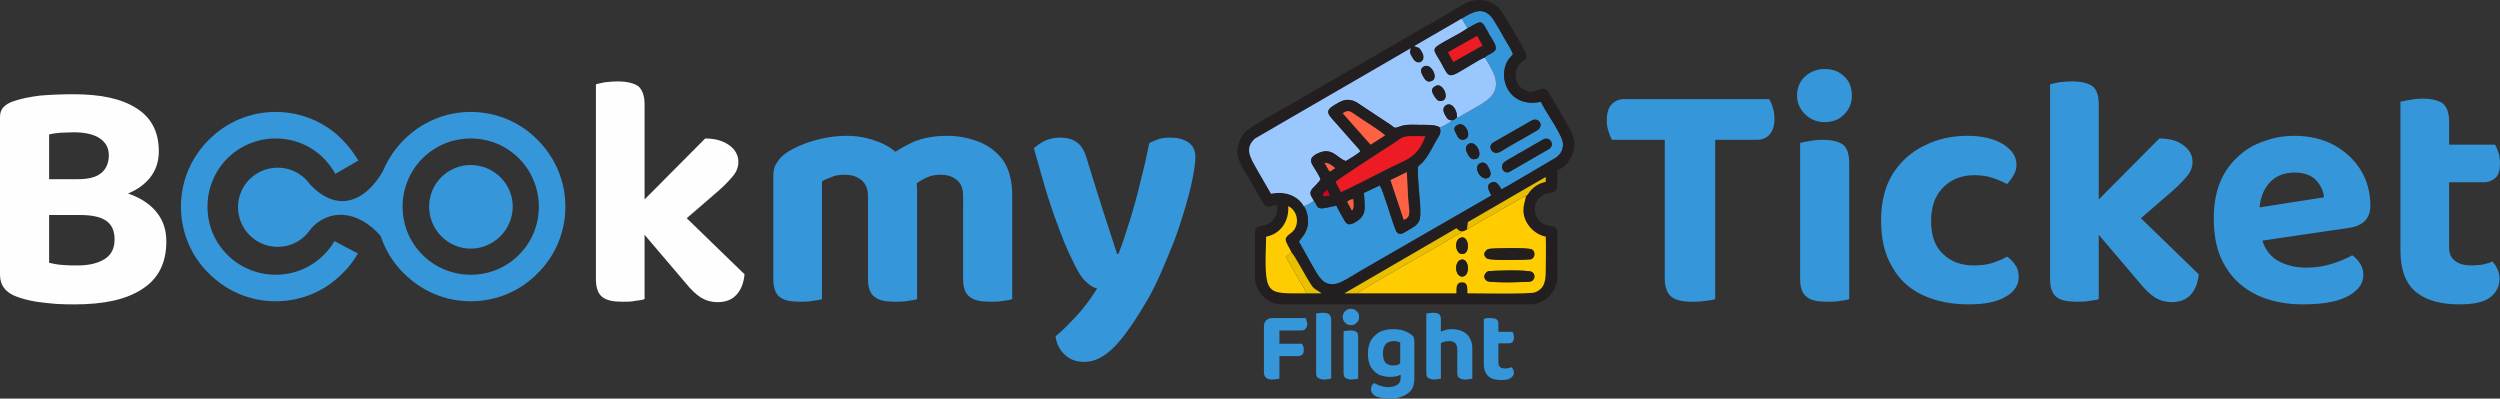 <?xml version="1.0" encoding="UTF-8"?>
<!DOCTYPE svg PUBLIC "-//W3C//DTD SVG 1.1//EN" "http://www.w3.org/Graphics/SVG/1.1/DTD/svg11.dtd">
<!-- Creator: CorelDRAW X7 -->
<svg xmlns="http://www.w3.org/2000/svg" xml:space="preserve" width="56.415mm" height="8.995mm" version="1.1" style="shape-rendering:geometricPrecision; text-rendering:geometricPrecision; image-rendering:optimizeQuality; fill-rule:evenodd; clip-rule:evenodd"
viewBox="0 0 5651 901"
 xmlns:xlink="http://www.w3.org/1999/xlink">
 <rect x="0" y="0" width="5651" height="901" fill="#333333" stroke="none"/>
 <defs>
  <style type="text/css">
   <![CDATA[
    .fil8 {fill:#231F1F}
    .fil3 {fill:#231F20}
    .fil1 {fill:#3696DA}
    .fil4 {fill:#9AC8FE}
    .fil12 {fill:#D80027}
    .fil10 {fill:#EABE00}
    .fil7 {fill:#EABF00}
    .fil6 {fill:#EC1B24}
    .fil11 {fill:#FC6142}
    .fil9 {fill:#FE6143}
    .fil5 {fill:#FECC00}
    .fil2 {fill:#FEFEFE;fill-rule:nonzero}
    .fil0 {fill:#3696DA;fill-rule:nonzero}
   ]]>
  </style>
 </defs>
 <g id="Layer_x0020_1">
  <g id="_608097136">
   <path class="fil0" d="M1064 253c59,0 113,24 151,63 39,39 63,92 63,151 0,59 -24,113 -63,151 -38,39 -92,63 -151,63 -59,0 -112,-24 -151,-63 -39,-38 -63,-92 -63,-151 0,-59 24,-112 63,-151 39,-39 92,-63 151,-63zm109 105c-28,-28 -66,-45 -109,-45 -42,0 -81,17 -109,45 -28,28 -45,67 -45,109 0,43 17,81 45,109 28,28 67,45 109,45 43,0 81,-17 109,-45 28,-28 45,-66 45,-109 0,-42 -17,-81 -45,-109z"/>
   <path class="fil1" d="M1064 373c52,0 95,42 95,94 0,52 -43,95 -95,95 -52,0 -94,-43 -94,-95 0,-52 42,-94 94,-94z"/>
   <path class="fil1" d="M628 379c49,0 89,40 89,89 0,50 -40,90 -89,90 -50,0 -90,-40 -90,-90 0,-49 40,-89 90,-89z"/>
   <path class="fil1" d="M702 418c59,62 126,44 172,-46l-13 162c-53,-61 -120,-63 -161,-14l2 -102z"/>
   <path class="fil0" d="M623 253c59,0 113,24 151,63 14,14 26,30 36,47l-52 30c-7,-13 -16,-24 -26,-35 -28,-28 -66,-45 -109,-45 -42,0 -81,17 -109,45 -28,28 -45,67 -45,109 0,43 17,81 45,109 28,28 67,45 109,45 43,0 81,-17 109,-45 9,-9 18,-20 24,-31l53 28c-10,17 -21,32 -35,45 -38,39 -92,63 -151,63 -59,0 -112,-24 -151,-63 -39,-38 -63,-92 -63,-151 0,-59 24,-112 63,-151 39,-39 92,-63 151,-63z"/>
   <g>
    <path class="fil2" d="M238 405l0 81 -167 0 0 -81 167 0zm-57 81l9 -62c42,0 76,5 104,15 27,10 47,24 61,42 14,18 21,39 21,65 0,48 -18,84 -54,107 -36,24 -87,35 -153,35 -12,0 -26,0 -41,-1 -15,-1 -31,-3 -46,-5 -16,-3 -30,-6 -43,-11 -26,-9 -39,-26 -39,-50l0 -357c0,-9 3,-17 8,-22 6,-6 13,-10 22,-13 17,-6 37,-10 61,-13 25,-2 49,-3 75,-3 62,0 109,10 143,32 33,21 50,53 50,97 0,24 -7,44 -21,61 -14,17 -34,30 -61,39 -26,9 -58,13 -96,13l-5 -50c23,0 41,-4 53,-14 11,-9 17,-23 17,-40 0,-17 -7,-29 -20,-38 -13,-9 -33,-14 -59,-14 -10,0 -20,1 -30,1 -11,1 -19,2 -26,4l0 290c8,2 18,4 31,5 12,1 23,1 34,1 25,0 45,-5 60,-14 16,-10 23,-25 23,-45 0,-19 -6,-33 -19,-42 -13,-9 -33,-13 -59,-13zm1324 48l-80 -51 169 -170c22,0 40,5 54,15 14,10 21,23 21,38 0,13 -5,24 -14,34 -9,11 -22,24 -41,40l-109 94zm-75 -35l88 -39 165 160c-2,20 -8,35 -18,46 -10,11 -24,17 -43,17 -13,0 -25,-3 -37,-10 -11,-7 -23,-18 -35,-33l-120 -141zm-83 -20l110 2 0 195c-5,2 -12,3 -21,4 -9,2 -18,2 -29,2 -21,0 -36,-3 -46,-11 -9,-7 -14,-21 -14,-40l0 -152zm110 60l-110 -2 0 -346c4,-2 11,-3 20,-5 9,-1 19,-2 29,-2 21,0 37,4 47,11 9,8 14,22 14,41l0 303z"/>
    <path class="fil0" d="M2073 430l0 85 -111 0 0 -71c0,-17 -5,-29 -15,-37 -10,-8 -22,-12 -37,-12 -11,0 -21,1 -30,5 -8,3 -16,6 -22,10l0 105 -110 0 0 -116c0,-13 2,-23 8,-31 5,-9 12,-16 22,-23 17,-11 37,-20 61,-27 24,-7 49,-11 75,-11 23,0 46,4 67,12 21,7 39,19 54,34 4,3 8,6 12,9 4,4 7,7 9,11 4,8 9,17 12,27 4,10 5,20 5,30zm215 11l0 74 -111 0 0 -71c0,-17 -4,-29 -14,-37 -9,-8 -22,-12 -37,-12 -12,0 -23,2 -33,7 -10,5 -19,10 -26,17l-59 -65c17,-12 36,-24 56,-33 21,-9 47,-14 77,-14 26,0 50,5 73,14 22,9 40,23 54,42 13,20 20,46 20,78zm-540 40l110 0 0 195c-5,2 -12,3 -21,4 -9,2 -18,2 -29,2 -21,0 -36,-3 -46,-11 -9,-7 -14,-21 -14,-40l0 -150zm214 0l111 0 0 195c-5,2 -12,3 -20,4 -9,2 -19,2 -30,2 -21,0 -37,-3 -46,-11 -10,-7 -15,-21 -15,-40l0 -150zm215 0l111 0 0 195c-5,2 -11,3 -20,4 -9,2 -19,2 -30,2 -21,0 -36,-3 -46,-11 -10,-7 -15,-21 -15,-40l0 -150zm247 107c-8,-16 -17,-36 -26,-60 -9,-23 -19,-51 -29,-82 -10,-32 -20,-69 -32,-111 7,-6 15,-12 25,-17 10,-4 21,-7 33,-7 16,0 28,3 38,10 10,6 18,19 23,36 11,37 23,73 34,109 12,36 23,72 35,108l3 0c9,-22 17,-48 26,-76 9,-29 17,-58 24,-88 8,-30 14,-59 20,-87 7,-3 14,-6 22,-9 8,-2 16,-3 25,-3 15,0 29,3 40,10 11,7 17,18 17,34 0,14 -3,31 -7,52 -4,20 -10,42 -17,66 -7,23 -15,48 -24,72 -10,25 -20,49 -30,72 -10,23 -20,43 -31,62 -27,46 -51,81 -74,105 -23,23 -45,34 -68,34 -18,0 -32,-5 -44,-16 -12,-11 -19,-25 -21,-42 11,-9 22,-19 33,-31 12,-12 23,-24 33,-37 11,-14 20,-27 28,-40 -9,-2 -17,-7 -26,-16 -9,-8 -19,-24 -30,-48zm1345 -272l-1 -92 231 0c3,5 6,11 8,19 3,8 4,17 4,26 0,15 -4,27 -11,35 -7,8 -17,12 -29,12l-202 0zm105 -92l1 92 -231 0c-3,-5 -6,-11 -8,-19 -3,-8 -4,-16 -4,-25 0,-17 4,-29 11,-36 7,-8 17,-12 29,-12l202 0zm-111 71l114 0 0 381c-5,2 -12,3 -22,4 -10,2 -20,2 -31,2 -22,0 -38,-4 -47,-12 -9,-8 -14,-22 -14,-41l0 -334zm299 -79c0,-17 6,-32 18,-43 12,-11 27,-17 44,-17 19,0 34,6 45,17 12,11 17,26 17,43 0,16 -5,30 -17,42 -11,12 -26,18 -45,18 -17,0 -32,-6 -44,-18 -12,-12 -18,-26 -18,-42zm7 264l111 0 0 196c-5,2 -11,3 -20,4 -9,2 -19,2 -30,2 -21,0 -37,-3 -46,-11 -10,-7 -15,-21 -15,-40l0 -151zm111 57l-111 0 0 -214c5,-1 12,-3 21,-4 9,-2 19,-3 29,-3 22,0 37,4 47,11 9,7 14,21 14,42l0 168zm283 -141c-27,0 -50,8 -69,26 -19,18 -29,44 -29,77 0,34 9,59 28,76 18,17 41,25 69,25 16,0 31,-2 43,-6 12,-4 23,-9 32,-14 8,6 15,13 19,20 5,7 7,16 7,26 0,19 -10,34 -30,45 -20,12 -48,17 -83,17 -39,0 -74,-7 -104,-21 -30,-14 -53,-35 -69,-64 -17,-28 -25,-63 -25,-104 0,-43 9,-79 27,-107 18,-28 42,-49 71,-63 30,-15 62,-22 97,-22 34,0 61,7 81,19 20,13 30,28 30,46 0,9 -2,17 -7,25 -4,7 -9,13 -14,19 -10,-5 -21,-10 -33,-14 -12,-4 -26,-6 -41,-6zm329 138l-80 -51 169 -170c22,0 41,5 54,15 14,10 21,23 21,38 0,13 -5,24 -14,34 -9,11 -22,24 -41,40l-109 94zm-75 -35l88 -39 165 160c-2,20 -8,35 -18,46 -10,11 -24,17 -43,17 -13,0 -25,-3 -37,-10 -11,-7 -23,-18 -35,-33l-120 -141zm-83 -20l110 2 0 195c-5,2 -12,3 -21,4 -8,2 -18,2 -29,2 -21,0 -36,-3 -46,-11 -9,-7 -14,-21 -14,-40l0 -152zm110 60l-110 -2 0 -346c4,-2 11,-3 20,-5 9,-1 19,-2 29,-2 22,0 37,4 47,11 10,8 14,22 14,41l0 303zm328 11l-4 -75 185 -29c-1,-14 -7,-27 -18,-39 -11,-11 -27,-17 -48,-17 -23,0 -42,7 -56,22 -15,16 -23,37 -24,65l3 51c5,28 17,47 35,59 19,12 42,18 68,18 21,0 40,-3 59,-9 18,-6 33,-12 45,-19 7,5 13,11 18,19 5,8 7,16 7,25 0,15 -6,27 -18,37 -11,10 -28,18 -48,23 -21,5 -44,7 -71,7 -38,0 -73,-7 -103,-21 -31,-15 -55,-36 -72,-65 -18,-29 -26,-65 -26,-109 0,-31 5,-59 15,-83 10,-23 24,-42 41,-57 17,-16 37,-27 58,-34 22,-8 44,-12 68,-12 34,0 64,7 90,21 25,14 45,32 60,56 14,23 22,50 22,81 0,15 -5,27 -13,35 -9,8 -20,13 -35,15l-238 35zm354 -70l110 0 0 80c0,14 5,24 14,30 9,7 21,10 38,10 7,0 15,-1 24,-2 9,-2 16,-4 22,-7 4,5 8,10 11,17 3,6 5,14 5,22 0,17 -7,31 -21,42 -14,11 -38,16 -70,16 -42,0 -75,-9 -98,-28 -23,-19 -35,-50 -35,-93l0 -87zm71 -68l0 -85 143 0c2,4 5,10 7,17 3,7 4,16 4,25 0,15 -3,26 -10,33 -7,6 -16,10 -27,10l-117 0zm39 87l-110 0 0 -269c5,-1 12,-3 21,-4 9,-2 19,-3 29,-3 21,0 36,4 46,11 9,8 14,21 14,41l0 224z"/>
   </g>
   <path class="fil1" d="M3348 368c10,-3 15,7 18,13 5,9 5,20 -5,22 -15,4 -34,-28 -13,-35zm-28 -43c17,-9 34,28 17,34 -12,4 -16,-5 -20,-12 -5,-9 -5,-17 3,-22zm171 -11c14,-4 24,14 10,23l-90 52c-15,4 -21,-15 -10,-23 8,-6 21,-12 30,-18 10,-5 53,-31 60,-34zm-195 -32c16,-8 33,27 15,33 -11,4 -16,-5 -19,-12 -6,-10 -7,-17 4,-21zm167 -10c16,-7 26,11 14,21 -7,5 -21,12 -29,17 -10,6 -20,11 -30,17 -8,4 -22,14 -29,17 -17,7 -26,-13 -15,-21l89 -51zm-159 -230l13 22c35,-19 30,-21 50,15 4,7 16,23 14,32 -3,9 -19,12 -25,19 4,4 20,34 22,40 15,43 -20,60 -46,75l-35 20c-4,1 -1,1 -4,0 -4,4 -3,5 -10,7 -6,5 -23,15 -29,16 5,11 -1,19 -6,27 -7,12 -18,34 -26,44 -6,9 -10,10 -17,18 -1,26 3,58 5,85 2,40 0,43 -28,59 -11,7 -22,14 -28,-3 -9,-23 -27,-86 -35,-99l-36 17c2,36 7,50 -19,66 -17,10 -21,4 -28,-9 -4,-8 -12,-20 -15,-28 -10,1 -25,6 -33,6 -13,0 -11,-9 -18,-17 -7,4 -15,10 -23,12 8,10 11,29 9,44 -5,21 -13,25 -20,36l33 59c11,18 22,44 53,36 12,-2 48,-26 59,-32l290 -167c-3,-8 -14,-22 -1,-29 13,-7 19,8 24,15 10,-5 20,-11 30,-17l92 -54c9,-6 18,-16 17,-33 -1,-19 -40,-72 -50,-94 -70,15 -99,-51 -75,-93 5,-7 8,-9 12,-15 -5,-12 -14,-26 -21,-38 -7,-13 -13,-23 -21,-36 -22,-37 -48,-22 -74,-6z"/>
   <path class="fil3" d="M2919 570c11,13 32,55 45,74 7,11 13,11 23,19l-34 0c-94,0 -95,8 -91,-128 32,-6 52,-34 50,-69 17,8 27,33 13,54 -6,8 -18,12 -19,21 0,8 10,21 13,29zm530 -126c-1,12 -13,32 2,59 8,14 23,28 43,32 1,25 0,50 0,76 0,27 -4,42 -25,50 -15,4 -127,2 -152,2 0,-12 1,-25 -12,-25 -14,0 -13,13 -13,25l-224 0 -29 0 253 -147c6,4 5,7 14,7 6,-1 6,-3 10,-4l2 -17 176 -102 0 11c-15,3 -27,11 -36,22 -4,5 -5,8 -9,11zm-145 -402c26,-16 52,-31 74,6 8,13 14,23 21,36 7,12 16,26 21,38 -4,6 -7,8 -12,15 -24,42 5,108 75,93 10,22 49,75 50,94 1,17 -8,27 -17,33l-92 54c-10,6 -20,12 -30,17 -5,-7 -11,-22 -24,-15 -13,7 -2,21 1,29l-290 167c-11,6 -47,30 -59,32 -31,8 -42,-18 -53,-36l-33 -59c7,-11 15,-15 20,-36 2,-15 -1,-34 -9,-44 -12,-22 -40,-35 -74,-28l-34 -59c-12,-22 -27,-44 -2,-66l352 -204c-4,10 -1,14 4,22 10,20 34,8 21,-14 -8,-13 -5,-7 -17,-13l107 -62zm-507 300c0,16 8,30 14,41l41 70c4,7 6,12 13,14 7,2 12,-3 21,-5 0,6 5,15 -5,30 -16,28 -44,10 -44,32l0 106c0,29 29,58 58,58l566 0c29,0 59,-29 59,-58l0 -106c0,-17 -17,-10 -33,-19 -19,-11 -24,-40 -8,-57 21,-22 40,-2 41,-29 0,-11 0,-23 0,-35 20,-4 39,-33 39,-58 0,-24 -23,-55 -36,-79l-21 -36c-17,-29 -32,14 -64,-13 -16,-14 -18,-45 5,-60 14,-9 5,-20 -1,-31 -10,-18 -44,-79 -54,-89 -21,-21 -54,-24 -80,-8l-79 46c-12,6 -24,13 -35,20 -49,28 -109,64 -158,91l-122 71c-20,12 -89,47 -102,63 -4,6 -7,11 -10,17 -2,6 -5,17 -5,24z"/>
   <path class="fil4" d="M3244 195c16,-11 33,25 18,32 -11,5 -16,-4 -20,-10 -7,-11 -7,-17 2,-22zm-25 -45c16,-8 34,27 17,33 -11,5 -16,-5 -20,-12 -5,-9 -6,-16 3,-21zm-272 316c8,-2 16,-8 23,-12 -4,-9 -13,-16 -4,-27 5,-5 17,-17 19,-22 -13,-31 -36,-42 -9,-57 35,-18 45,9 66,16 6,-3 30,-18 33,-22 -4,-7 -9,-11 -14,-17l-37 -42c-22,-25 -32,-31 -7,-46 15,-9 28,-17 49,-6l77 51c10,7 8,9 21,4 10,-4 19,-4 30,-4 16,1 51,-2 60,6 6,-1 23,-11 29,-16 -11,0 -12,-5 -17,-13 -4,-7 -5,-15 1,-20 14,-11 28,11 26,26 3,1 0,1 4,0l35 -20c26,-15 61,-32 46,-75 -2,-6 -18,-36 -22,-40 -7,2 -21,11 -28,15 -56,33 -50,35 -71,-4 -18,-31 -23,-29 8,-47 16,-9 38,-20 52,-30l-13 -22 -107 62c12,6 9,0 17,13 13,22 -11,34 -21,14 -5,-8 -8,-12 -4,-22l-352 204c-25,22 -10,44 2,66l34 59c34,-7 62,6 74,28z"/>
   <path class="fil5" d="M3364 613c3,-1 92,-4 99,2 8,5 7,17 -2,21 -3,2 -93,4 -100,-1 -9,-6 -7,-17 3,-22zm-64 -25c19,-9 24,29 10,36 -19,8 -25,-28 -10,-36zm64 -25c3,-2 92,-4 99,1 8,5 7,18 -2,22 -3,1 -93,4 -100,-2 -9,-6 -7,-16 3,-21zm-64 -25c19,-9 24,29 10,35 -19,8 -25,-28 -10,-35zm16 -19c-4,1 -4,3 -10,4 -6,6 -232,133 -238,140l224 0c0,-12 -1,-25 13,-25 13,0 12,13 12,25 25,0 137,2 152,-2 21,-8 25,-23 25,-50 0,-26 1,-51 0,-76 -20,-4 -35,-18 -43,-32 -15,-27 -3,-47 -2,-59 0,-4 3,0 -1,-2 -5,4 -24,14 -32,19 -11,6 -22,12 -33,19 -23,13 -45,25 -67,39z"/>
   <path class="fil3" d="M3045 456c4,-3 9,-6 14,-6 0,9 3,20 -3,26l-11 -20zm-45 -27c2,4 4,8 6,13l-13 2 -3 -5 10 -10zm180 -40c1,20 2,40 3,60 2,27 8,42 -10,48l-30 -90 37 -18zm-174 -1c-2,-2 1,1 -2,-3 -1,0 -1,0 -1,-1l-9 -16c10,0 17,6 24,12l-12 8zm13 23c4,-5 115,-77 137,-91 8,-6 14,-11 27,-12 12,-1 27,0 39,0 -19,49 -40,51 -86,74 -15,8 -96,49 -105,52l-12 -23zm16 -155c13,-9 18,-4 28,3 14,10 61,39 68,47l-33 21 -63 -71zm-65 198c7,8 5,17 18,17 8,0 23,-5 33,-6 3,8 11,20 15,28 7,13 11,19 28,9 26,-16 21,-30 19,-66l36 -17c8,13 26,76 35,99 6,17 17,10 28,3 28,-16 30,-19 28,-59 -2,-27 -6,-59 -5,-85 7,-8 11,-9 17,-18 8,-10 19,-32 26,-44 5,-8 11,-16 6,-27 -9,-8 -44,-5 -60,-6 -11,0 -20,0 -30,4 -13,5 -11,3 -21,-4l-77 -51c-21,-11 -34,-3 -49,6 -25,15 -15,21 7,46l37 42c5,6 10,10 14,17 -3,4 -27,19 -33,22 -21,-7 -31,-34 -66,-16 -27,15 -4,26 9,57 -2,5 -14,17 -19,22 -9,11 0,18 4,27z"/>
   <path class="fil5" d="M2953 663c-7,-17 -35,-60 -46,-82l12 -11c-3,-8 -13,-21 -13,-29 1,-9 13,-13 19,-21 14,-21 4,-46 -13,-54 2,35 -18,63 -50,69 -4,136 -3,128 91,128z"/>
   <path class="fil6" d="M3019 411l12 23c9,-3 90,-44 105,-52 46,-23 67,-25 86,-74 -12,0 -27,-1 -39,0 -13,1 -19,6 -27,12 -22,14 -133,86 -137,91z"/>
   <path class="fil3" d="M3339 81l12 22 -66 37 -12 -22 66 -37zm-22 -17c-14,10 -36,21 -52,30 -31,18 -26,16 -8,47 21,39 15,37 71,4 7,-4 21,-13 28,-15 6,-7 22,-10 25,-19 2,-9 -10,-25 -14,-32 -20,-36 -15,-34 -50,-15z"/>
   <path class="fil7" d="M3068 663c6,-7 232,-134 238,-140 -9,0 -8,-3 -14,-7l-253 147 29 0z"/>
   <path class="fil3" d="M3491 314c-7,3 -50,29 -60,34 -9,6 -22,12 -30,18 -11,8 -5,27 10,23l90 -52c14,-9 4,-27 -10,-23z"/>
   <path class="fil3" d="M3463 272l-89 51c-11,8 -2,28 15,21 7,-3 21,-13 29,-17 10,-6 20,-11 30,-17 8,-5 22,-12 29,-17 12,-10 2,-28 -14,-21z"/>
   <path class="fil8" d="M3364 563c-10,5 -12,15 -3,21 7,6 97,3 100,2 9,-4 10,-17 2,-22 -7,-5 -96,-3 -99,-1z"/>
   <path class="fil8" d="M3364 613c-10,5 -12,16 -3,22 7,5 97,3 100,1 9,-4 10,-16 2,-21 -7,-6 -96,-3 -99,-2z"/>
   <path class="fil9" d="M3143 407l30 90c18,-6 12,-21 10,-48 -1,-20 -2,-40 -3,-60l-37 18z"/>
   <path class="fil9" d="M3035 256l63 71 33 -21c-7,-8 -54,-37 -68,-47 -10,-7 -15,-12 -28,-3z"/>
   <path class="fil10" d="M3316 519c22,-14 44,-26 67,-39 11,-7 22,-13 33,-19 8,-5 27,-15 32,-19 4,2 1,-2 1,2 4,-3 5,-6 9,-11 9,-11 21,-19 36,-22l0 -11 -176 102 -2 17z"/>
   <polygon class="fil6" points="3273,118 3285,140 3351,103 3339,81 "/>
   <path class="fil7" d="M2953 663l34 0c-10,-8 -16,-8 -23,-19 -13,-19 -34,-61 -45,-74l-12 11c11,22 39,65 46,82z"/>
   <path class="fil3" d="M3219 150c-9,5 -8,12 -3,21 4,7 9,17 20,12 17,-6 -1,-41 -17,-33z"/>
   <path class="fil3" d="M3283 272c7,-2 6,-3 10,-7 2,-15 -12,-37 -26,-26 -6,5 -5,13 -1,20 5,8 6,13 17,13z"/>
   <path class="fil3" d="M3320 325c-8,5 -8,13 -3,22 4,7 8,16 20,12 17,-6 0,-43 -17,-34z"/>
   <path class="fil3" d="M3296 282c-11,4 -10,11 -4,21 3,7 8,16 19,12 18,-6 1,-41 -15,-33z"/>
   <path class="fil8" d="M3300 588c-15,8 -9,44 10,36 14,-7 9,-45 -10,-36z"/>
   <path class="fil8" d="M3300 538c-15,7 -9,43 10,35 14,-6 9,-44 -10,-35z"/>
   <path class="fil3" d="M3348 368c-21,7 -2,39 13,35 10,-2 10,-13 5,-22 -3,-6 -8,-16 -18,-13z"/>
   <path class="fil3" d="M3244 195c-9,5 -9,11 -2,22 4,6 9,15 20,10 15,-7 -2,-43 -18,-32z"/>
   <path class="fil11" d="M3045 456l11 20c6,-6 3,-17 3,-26 -5,0 -10,3 -14,6z"/>
   <path class="fil9" d="M3006 388l12 -8c-7,-6 -14,-12 -24,-12l9 16c0,1 0,1 1,1 3,4 0,1 2,3z"/>
   <path class="fil12" d="M2990 439l3 5 13 -2c-2,-5 -4,-9 -6,-13l-10 10z"/>
   <path class="fil0" d="M2892 800l-35 0 0 -63c0,-5 2,-10 5,-13 4,-3 8,-5 14,-5 3,0 6,0 9,1 3,0 5,1 7,1l0 79zm-17 5l0 -28 68 0c1,2 2,4 3,6 1,2 1,5 1,8 0,5 -1,8 -3,10 -3,3 -6,4 -9,4l-60 0zm1 -58l0 -28 75 0c1,1 2,3 2,6 1,2 2,5 2,7 0,5 -2,9 -4,11 -2,3 -5,4 -9,4l-66 0zm-19 39l35 0 0 70c-2,0 -4,1 -7,1 -3,0 -6,1 -9,1 -7,0 -12,-2 -14,-4 -3,-2 -5,-7 -5,-12l0 -56zm118 10l34 1 0 59c-2,0 -4,1 -7,1 -2,0 -5,1 -9,1 -6,0 -11,-2 -14,-4 -3,-2 -4,-6 -4,-12l0 -46zm34 18l-34 0 0 -105c1,-1 4,-1 6,-1 3,-1 6,-1 9,-1 7,0 11,1 14,3 3,3 5,7 5,13l0 91zm26 -98c0,-5 2,-9 5,-12 4,-4 8,-6 14,-6 5,0 10,2 13,6 4,3 5,7 5,12 0,5 -1,10 -5,13 -3,4 -8,6 -13,6 -6,0 -10,-2 -14,-6 -3,-3 -5,-8 -5,-13zm2 80l33 0 0 60c-1,0 -3,1 -6,1 -3,0 -5,1 -9,1 -6,0 -11,-2 -14,-4 -3,-2 -4,-6 -4,-12l0 -46zm33 18l-33 0 0 -65c1,-1 3,-1 6,-1 3,-1 6,-1 9,-1 6,0 11,1 14,3 3,2 4,7 4,13l0 51zm72 38c-9,0 -17,-2 -25,-5 -7,-4 -13,-9 -18,-17 -5,-8 -7,-19 -7,-31 0,-12 3,-22 7,-30 5,-8 12,-14 20,-19 9,-4 19,-6 30,-6 8,0 16,1 23,3 7,3 12,5 16,8 3,1 5,4 7,6 1,3 2,6 2,9l0 71 -32 0 0 -67c-2,-1 -4,-1 -6,-2 -2,-1 -5,-1 -9,-1 -7,0 -13,2 -17,6 -5,5 -7,12 -7,22 0,10 2,17 6,21 4,4 10,6 16,6 5,0 9,0 13,-2 3,-2 6,-4 8,-6l1 27c-3,2 -7,3 -11,5 -5,1 -10,2 -17,2zm24 3l0 -21 31 0 0 22c0,10 -2,19 -7,26 -5,6 -12,11 -20,14 -8,3 -18,5 -28,5 -8,0 -15,-1 -21,-2 -6,-1 -11,-3 -14,-5 -5,-4 -8,-8 -8,-14 0,-3 1,-6 2,-9 2,-2 3,-4 5,-5 4,2 9,4 14,6 6,2 12,3 18,3 8,0 15,-2 20,-5 5,-3 8,-8 8,-15zm162 -45l-34 0 0 -20c0,-7 -2,-12 -5,-15 -4,-3 -8,-4 -14,-4 -5,0 -9,1 -13,2 -4,2 -7,4 -10,6l-1 -27c4,-2 8,-3 13,-5 5,-2 11,-3 17,-3 15,0 26,4 34,11 8,7 13,18 13,33l0 22zm-104 -14l33 0 0 60c-1,0 -3,1 -6,1 -3,0 -6,1 -9,1 -6,0 -11,-2 -14,-4 -3,-2 -4,-6 -4,-12l0 -46zm70 0l34 0 0 60c-2,0 -4,1 -7,1 -2,0 -5,1 -9,1 -6,0 -11,-2 -14,-4 -3,-2 -4,-6 -4,-12l0 -46zm-37 18l-33 0 0 -105c1,-1 3,-1 6,-1 3,-1 6,-1 9,-1 6,0 11,1 14,3 3,3 4,7 4,13l0 91zm97 -18l33 0 0 25c0,4 2,7 4,9 3,2 7,3 12,3 2,0 5,-1 7,-1 3,-1 5,-1 7,-2 1,1 2,3 3,5 1,2 2,4 2,7 0,5 -2,9 -7,12 -4,4 -11,5 -21,5 -13,0 -22,-2 -29,-8 -7,-6 -11,-15 -11,-28l0 -27zm21 -20l0 -26 44 0c0,1 1,3 2,5 1,3 1,5 1,8 0,4 -1,8 -3,10 -2,2 -5,3 -8,3l-36 0zm12 26l-33 0 0 -81c2,-1 4,-1 6,-2 3,0 6,0 9,0 6,0 11,1 14,3 3,2 4,6 4,12l0 68z"/>
  </g>
 </g>
</svg>
